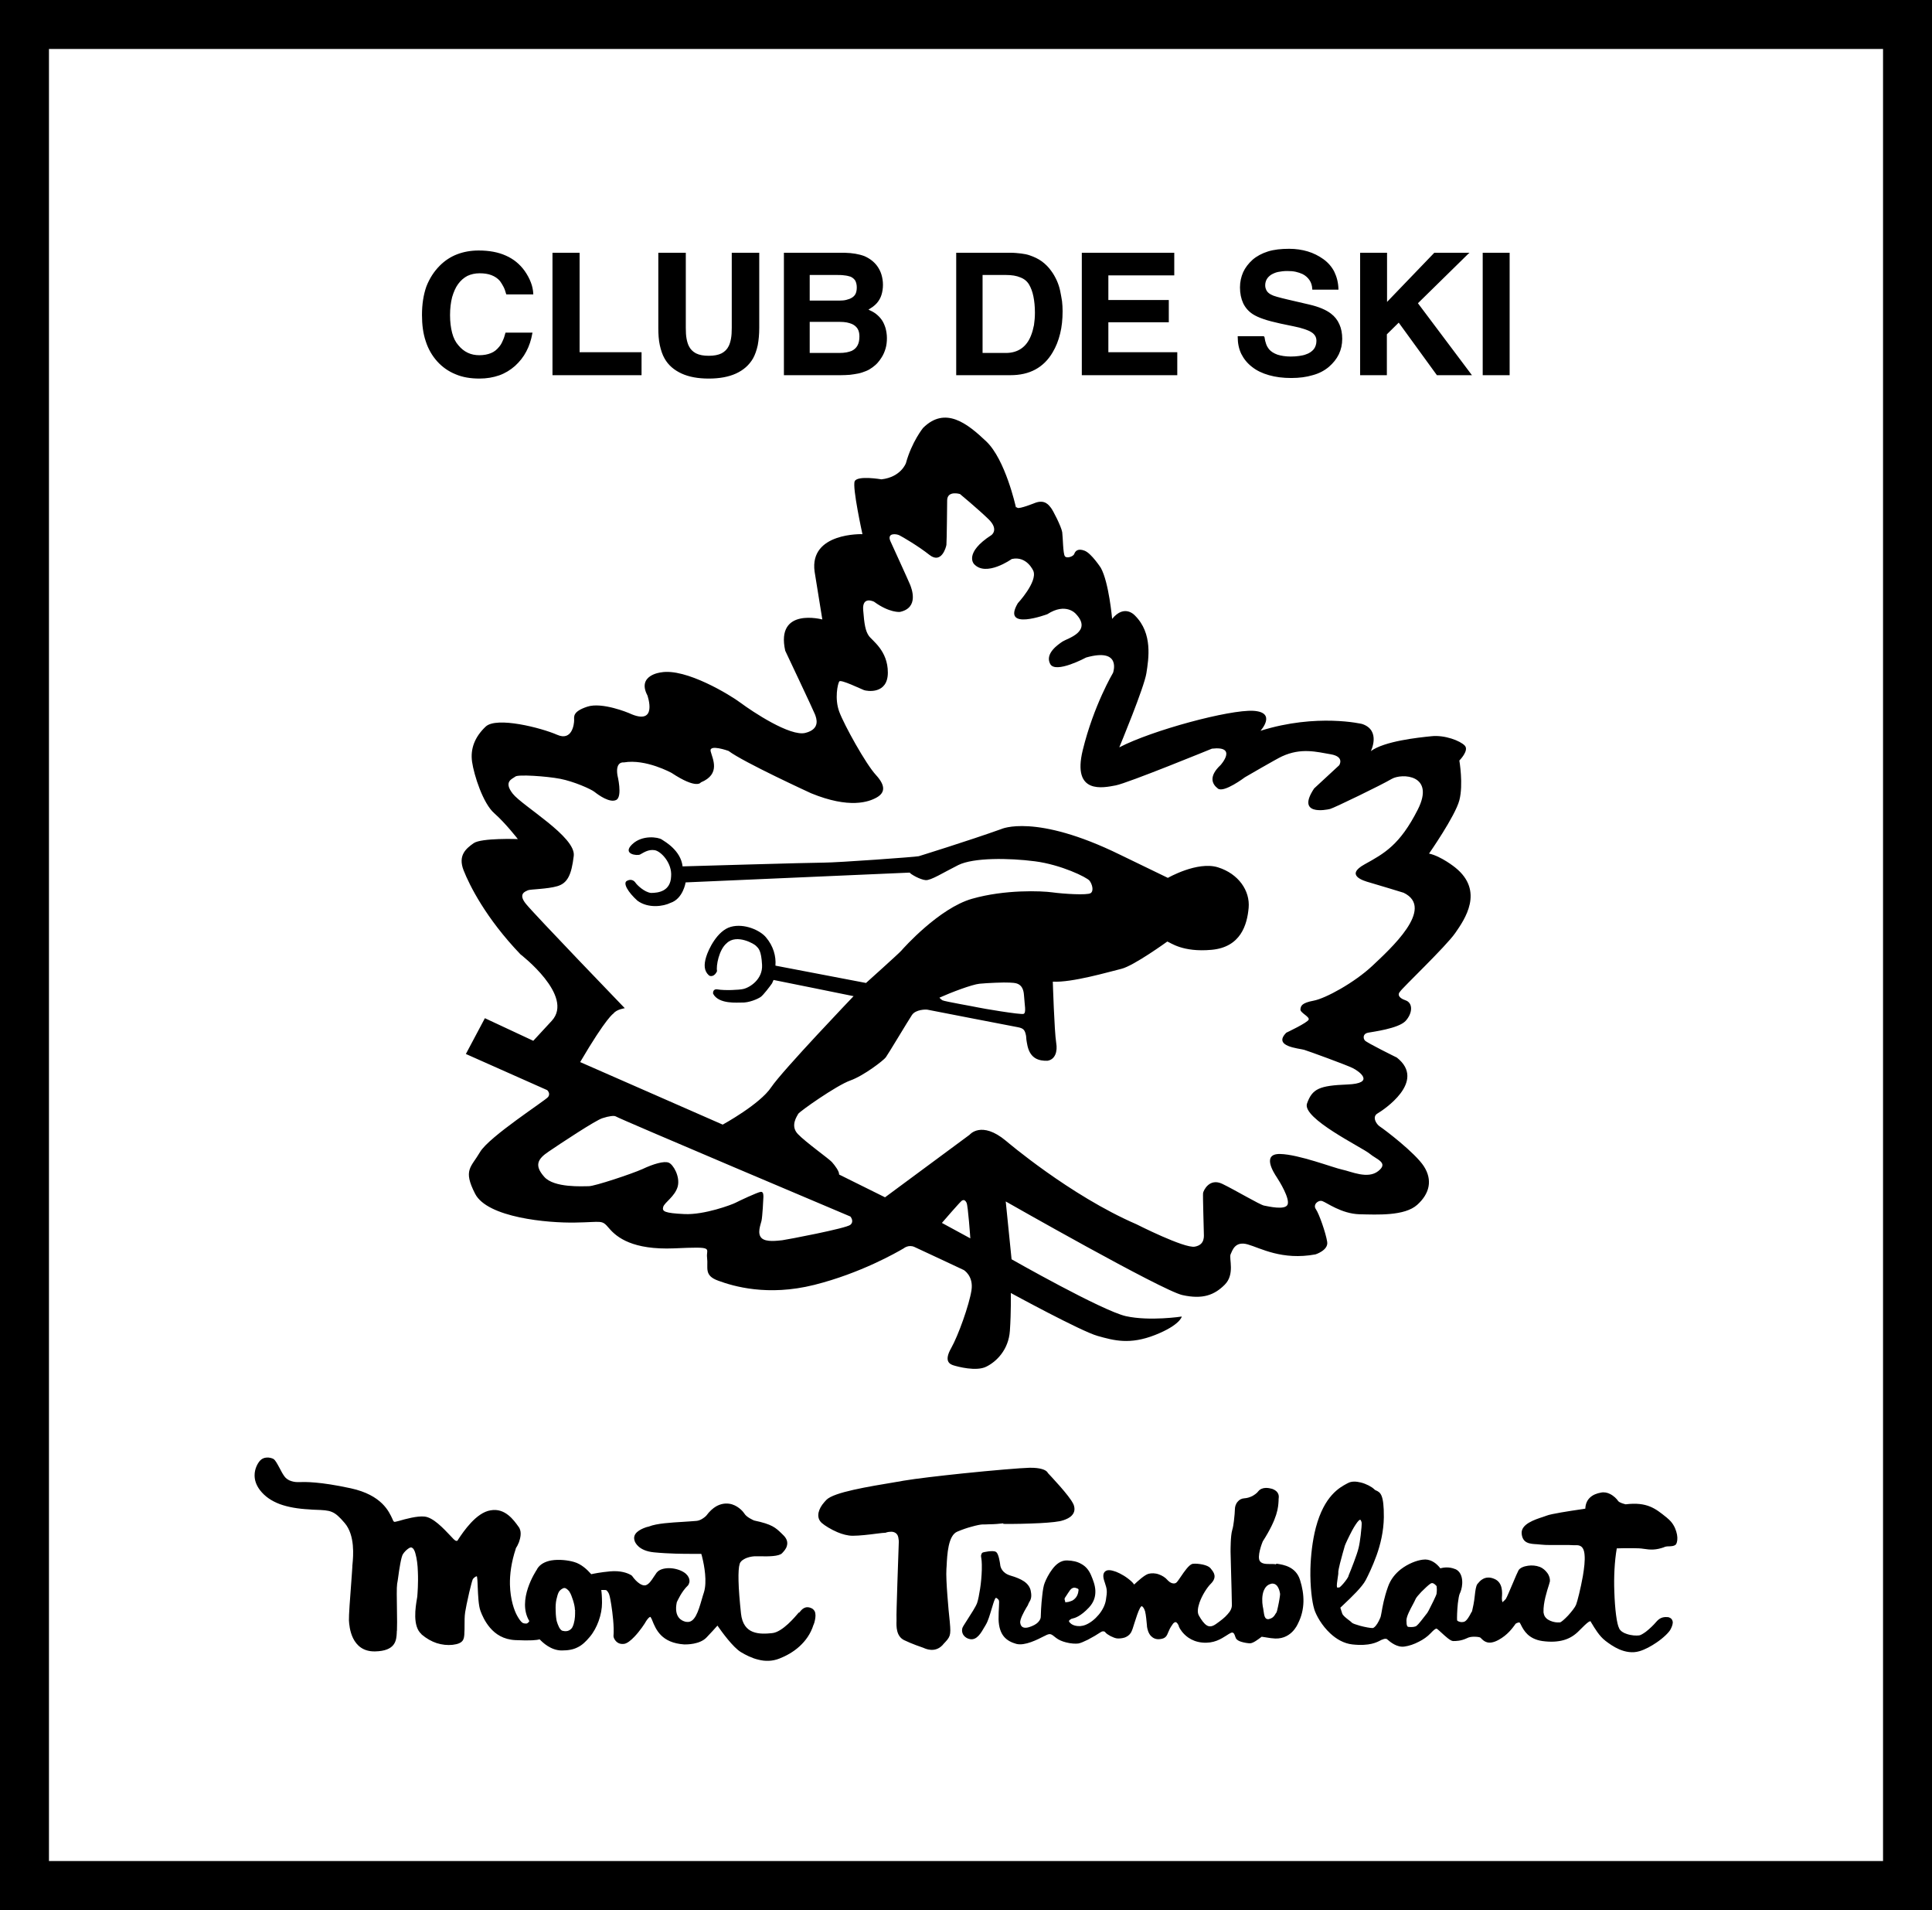 <?xml version="1.0" encoding="utf-8"?>
<!-- Generator: Adobe Illustrator 27.5.0, SVG Export Plug-In . SVG Version: 6.00 Build 0)  -->
<svg version="1.1" id="Layer_1" xmlns="http://www.w3.org/2000/svg" xmlns:xlink="http://www.w3.org/1999/xlink" x="0px" y="0px"
	 viewBox="0 0 1026 1014.1" style="enable-background:new 0 0 1026 1014.1;" xml:space="preserve">
<style type="text/css">
	.st0{fill-rule:evenodd;clip-rule:evenodd;fill:none;stroke:#000000;stroke-width:26;stroke-miterlimit:10;}
</style>
<g>
	<rect x="13" y="13" class="st0" width="1000" height="988.1"/>
	<path d="M498.9,529.7c6.2-2.8,17.3-7,21.3-7.4c4-0.4,13.3-0.8,15.9-0.6s7.3-0.3,7.7,6.8c0.3,5,1.3,9.2-0.2,9.8
		c-1.4,0.6-22.6-3-24.2-3.4s-17.9-3.2-18.9-3.8C499.5,530.5,498.9,529.7,498.9,529.7 M728.8,512.8c-9.5,8.9-24.8,17.3-31.2,18.5
		s-6.8,2.8-7,4.6s4.8,3.8,4.4,5.4c-0.4,1.6-11.9,7-11.9,7c-7.4,7.4,6.8,8.3,9.5,9.1c2.6,0.8,22.1,7.9,25.8,9.7
		c3.6,1.8,12.1,8.1-2.8,8.7c-14.9,0.6-18.7,2.2-21.5,10.1c-2.8,7.9,29.4,23.4,33.2,26.6c3.8,3.2,10.3,4.8,4.6,9.3
		c-5.6,4.4-14.3,0.2-19.1-0.8s-23.1-8.1-33-8.3s-3.4,9.9-1.8,12.3c1.6,2.4,7,11.3,5.8,14.5s-10.3,1-12.5,0.6s-15.1-8.1-22.1-11.5
		s-10.1,3.6-10.3,4.8s0.4,19.5,0.4,21.1s0.8,6.4-4.8,7.4s-31-11.9-31-11.9c-35.4-15.3-69.3-44.3-69.3-44.3
		c-13.1-10.9-19.3-3.2-19.3-3.2L470,635.7l-24.4-12.1c0.2-1.6-2.2-4.8-3.8-6.6c-1.6-1.8-13.9-10.5-18.1-14.9s-0.4-9.5,0.2-10.7
		s20.3-15.1,27.6-17.7c7.3-2.6,17.7-10.7,18.9-12.3c1.2-1.6,11.9-19.5,13.9-22.5s7.5-3,8.3-2.8s44.9,8.7,48,9.3s3.7,1.6,4.3,4.6
		c0.2,3.3,0.6,4.1,0.8,5.5c1.6,6.6,6,7.8,10.5,7.7c4.2-0.6,5.5-5,4.7-9.5c-1-6.2-1.8-32.5-1.8-32.5c10.1,0.6,29.8-5.2,36.4-6.8
		c6.6-1.6,24.4-14.5,24.4-14.5c1.8,0.6,8.1,5.8,23.5,4.4c15.5-1.4,18.9-13.3,19.7-22.3c0.8-9.1-5.4-18.1-16.3-21.5
		c-10.9-3.4-26.6,5.6-26.6,5.6l-25.4-12.3c-45.1-22.1-63.1-13.6-63.1-13.6c-17.3,6.2-43.8,14.4-43.8,14.4
		c-1.6,0.4-43.1,3.4-50.3,3.4c-7.2,0-75.1,2-75.1,2c-1-8.5-9.3-13.1-11.1-14.3c-1.8-1.2-10.3-2.6-15.7,2.6c-5.4,5.2,2.6,6.2,4.2,5.4
		c1.6-0.8,4.3-2.9,7.8-2.3c3.4,0.6,9.3,6.9,8.7,13.9c-0.3,7.9-6.7,8.8-10.7,8.8c-3.5-0.4-7.4-4.2-8.2-5.4c-0.8-1.2-2.4-2.2-4.6-1
		s0.6,6,5.6,10.5c5.8,4.3,13.9,3,17.5,1.2c6.8-2.2,8.1-10.9,8.1-10.9l119-5.2c0.4,0.8,5.6,3.8,8.5,4c2.8,0.2,9.3-4,17.3-8
		c8.1-4,26.8-3.8,40.7-2c13.9,1.8,27.6,8.5,29,10.3s2.4,5.4,0.6,6.6c-1.8,1.2-14.5,0.4-20.3-0.4s-25.2-1.6-42.7,3.4
		s-36.4,26.2-37.6,27.6s-18.7,17.1-18.7,17.1l-48.1-9.2c0.4-5-1.1-10.4-5-15c-3-3.7-11.5-7.6-18.7-5.6s-11.9,12-13.1,16
		s-1.2,7.3,1.4,9.7c1,0.9,3.2,0.6,4.4-2.2c-0.6-2.7,1-11.4,5.1-14.8c5.3-5.2,15,0.5,15.7,1.5c1.2,1.2,2.7,2.3,3.1,10
		c0.4,7.6-6.4,12-10,12.8c-2.1,0.5-9.8,0.9-13.7,0.2c-2.7-0.4-2.3,2.3-2.3,2.3c3,5.8,13.4,4.6,15,4.7c4.1,0.2,8.9-2,10.3-3
		s4.9-5.6,6-7.2l0.8-1.8c1.2,0.2,42.5,8.6,42.5,8.6s-37.6,39.3-43.7,48.3c-6,9.1-25.8,19.9-25.8,19.9l-75.7-33.2
		c14.1-24,17.7-25.8,17.7-25.8c1.6-2.2,6-2.8,6-2.8s-48.1-49.9-52.5-55.4c-4.4-5.4-0.2-6.6,1-7.2s10.3-0.6,15.7-2.2
		c5.4-1.6,7.5-6,8.7-16.1s-27.2-26.4-32.4-33s0-7.9,1.4-9.1s16.5-0.2,23.8,1.2c7.2,1.4,16.3,5.4,18.3,7s8.1,6,11.5,4.2
		s0.6-13.1,0.6-13.1c-1.2-7.6,3.4-6.8,3.4-6.8c11.7-2,25.4,5.6,25.4,5.6c13.5,8.9,15.5,5,15.5,5c10.7-4.4,6.2-12.5,5.2-16.5
		s9.5-0.2,9.5-0.2c7.9,6,43.9,22.5,43.9,22.5c20.3,8.3,30.6,4.6,34.8,2.2c4.2-2.4,5-6-0.4-11.9c-5.4-5.8-16.9-26.6-19.5-33.6
		s-0.8-14.9,0-16.1s11.5,4,13.1,4.6s12.7,2.4,12.7-9.3c0-11.7-8.3-16.9-10.1-19.5c-1.8-2.6-2.4-6-3-13.7s5.8-4.4,5.8-4.4
		c8.2,6,13.7,5.4,13.7,5.4c10.3-2.2,6.2-12.5,5.4-14.5c-0.8-2-10.5-23.2-10.5-23.2c-1.8-4.4,3.2-3.8,4.8-3
		c1.6,0.8,9.9,5.6,16.1,10.5c6.2,4.8,8.7-4,8.9-5.4c0.2-1.4,0.4-23.8,0.4-23.8c0.2-5.2,6.8-3.2,6.8-3.2s9.3,7.7,15.1,13.3
		c5.8,5.6,1.6,8.5,1.6,8.5c-14.7,9.5-9.3,15.3-9.3,15.3c6.4,7.2,20.1-2.6,20.1-2.6c8.1-1.8,11.5,6.4,11.5,6.4
		c2.2,5.8-8.3,17.1-8.3,17.1c-8.8,15,15.7,5.8,15.7,5.8c9.9-6.4,15.1-0.2,15.1-0.2c9.1,9.5-4.6,13.1-7,14.7s-9.5,6.4-6.6,11.9
		c2.8,5.4,19.1-3.4,19.1-3.4c19.1-5.4,14.3,8.1,14.3,8.1s-10.3,17.3-16.1,41.1c-5.8,23.8,11.1,19.9,17.5,18.7
		c6.4-1.2,51.1-19.5,51.1-19.5c13.9-1.6,4.6,8.7,4.6,8.7c-6.4,6-4.6,10.1-1.4,12.5c3.2,2.4,14.3-6,14.3-6s17-9.9,19.7-11.1
		c10.2-4.7,18.4-2.4,26-1.1c7.4,1.3,4.4,5.8,4.4,5.8l-13.3,12.3c-9.7,14.5,6.2,11.5,8.5,10.9c2.2-0.6,27.2-12.7,32.6-15.9
		c5.4-3.2,23.4-2.4,13.9,16.3c-9.5,18.7-17.7,23.2-28.2,29s-0.8,8.7,2.8,9.7s17.9,5.4,17.9,5.4C762.4,482.2,738.2,503.9,728.8,512.8
		 M500.2,649.3c0,0,9.9-11.5,10.7-11.9c0.8-0.4,1.6-0.4,2.4,1.2c0.8,1.6,2,18.9,2,18.9L500.2,649.3z M451.6,650.3
		c-2.2,1.9-33.8,7.9-36.2,8.2c-2.4,0.2-8.6,1.2-11-1.2s-0.5-7,0-9.1c0.5-2.2,1-11.8,1-12.5s0.2-3.1-1.4-2.9
		c-1.7,0.2-11.5,4.8-13.4,5.8s-16.6,6.5-27.1,6c-10.6-0.5-12-1.4-11.3-3.8c0.7-2.4,6.2-5.5,7.7-10.8c1.4-5.3-2.4-11.8-4.8-12.7
		c-2.4-1-8.2,0.7-13.9,3.4c-5.8,2.6-25.4,9.1-28.5,9.1s-18.5,1-23.7-5c-5.3-6-3.6-9.4,2.4-13.4c6-4.1,24.9-16.6,28.5-17.7
		c3.6-1.2,6.2-1.4,7-1c2.1,1.4,124.7,53.2,124.7,53.2S453.8,648.4,451.6,650.3 M772.8,495.4c5-7.2,15.6-22.3,0-34.8
		c0,0-7.4-6-13.9-7.4c0,0,13.9-19.9,16.1-28.3c2.2-8.4,0-21.1,0-21.1s5.3-5.3,2.9-7.9c-2.4-2.6-10.8-5.8-17.8-5
		c-7,0.7-24.9,2.6-32.1,7.9c0,0,5.5-11-4.6-14.4c0,0-24-5.8-54,3.6c0,0,8.9-9.8-3.8-10.6c-12.7-0.7-53.7,10.3-71.2,19.4l0.2-0.5
		c0,0,13-31.2,14.2-38.9c1.2-7.7,3.4-21.1-6-30.5c0,0-5.5-6.5-12.2,1.7c0,0-1.7-19.4-6-27.1c0,0-5-7.7-8.6-9.1s-5,0.2-5.5,1.7
		c-0.5,1.4-4.1,2.6-5,1.2c-1-1.4-1-9.6-1.4-12.7c-0.5-3.1-5-11.8-6-13s-3.1-4.6-8.4-2.6c0,0-8.4,3.4-9.4,2.6c-1-0.7-0.7,0-0.7,0
		l-0.2-0.7c0,0-5.5-24.9-15.6-34.5c-10.1-9.6-21.8-18.9-33.6-7.2c0,0-6,7.4-9.1,18.7c0,0-2.6,7.4-13,8.6c0,0-12.7-2.2-14.2,1
		c-1.4,3.1,4.1,28.1,4.1,28.1s-28.3-1-25.4,19.9l4.1,25.4c0,0-24.9-6.7-19.7,16.6c0,0,15.1,31.9,15.8,33.8c0.7,1.9,3.1,7.7-5,9.8
		c-8.1,2.2-28.5-11.5-34.3-15.8c-5.7-4.3-29.3-18.7-42.5-16.3c0,0-12.9,1.4-7.2,12.2c0,0,6,16.8-9.8,9.4c0,0-14.2-6-22.1-3.4
		s-7,5.3-7,7.2c0,1.9-1,11.3-9.1,7.7c-8.2-3.6-32.1-9.8-37.9-4.3c-5.8,5.5-8.2,11.8-7.2,18.7c1,7,5.8,22.1,11.8,27.3
		c6,5.3,12.5,13.7,12.5,13.7s-19.4-0.7-23.5,2.2c-4.1,2.9-8.4,6.5-5.3,14.4c3.1,7.9,11.8,25.4,30.2,44.6c0,0,28.8,22.1,16.6,35.3
		l-9.8,10.6l-25.7-12l-10.1,19l43.2,19.2c0,0,1.9,1.7,0.5,3.6c-1.4,1.9-31.4,21.1-36.2,29.3s-9.1,9.4-2.6,22.1
		c6.5,12.7,38.6,15.6,53.2,15.3c14.6-0.2,13.9-1.7,18,3.1s12.5,11.5,34.5,10.6c22.1-1,16.8-0.2,17.5,5c0.7,5.3-1.9,9.4,6,12.2
		c7.9,2.9,26.1,8.4,50.9,2.2c24.7-6.2,43.9-17.3,47.5-19.4c0,0,2.6-2.2,5.8-0.7c3.1,1.4,26.1,12.2,26.1,12.2s5.3,3.1,4.1,10.8
		c-1.2,7.7-7,24-10.8,30.7s-1,8.4,1.2,9.1c2.2,0.7,12.2,3.4,17.5,0.7c5.3-2.6,11.8-8.9,12.5-19c0.7-10.1,0.5-20.1,0.5-20.1
		s37.4,20.4,46.1,22.8c8.6,2.4,17,4.8,30.5-0.5c13.4-5.3,14.2-9.8,14.2-9.8s-17,2.6-29.7-0.2c-12.7-2.9-60.7-30.2-60.7-30.2
		l-3.1-30.7c0,0,83,47.3,93.8,49.7s17,0,22.5-5.5s2.2-13.9,3.1-16.1c1-2.2,2.4-7.2,9.1-5.3c6.7,1.9,18.2,8.6,36,5.3
		c0,0,7-2.2,6.2-6.7c-0.7-4.6-4.3-14.9-6-17.3c-1.7-2.4,1.2-5,3.4-4.3s10.1,6.7,19.7,7c9.6,0.2,24,1,30.7-5s8.2-13.2,3.6-20.4
		c-4.6-7.2-21.1-19.7-23.3-21.1c-2.2-1.4-4.3-5.3-1.4-7c2.9-1.7,26.4-17,10.3-29.7c0,0-16.1-7.9-17-9.1c-1-1.2-1-3.6,1.7-4.1
		c2.6-0.5,16.1-2.2,19.9-6.2c3.8-4.1,4.1-9.6,0-11s-4.1-3.4-2.9-4.6C744.3,524.9,767.8,502.6,772.8,495.4"/>
	<path d="M302.1,865.7c0.8-0.4,1.5-1,1.9-1.8c1.1-2.2,1.4-5.2,1.4-7.1c0-0.6,0-1.1,0-1.5v-0.1h0.1l0,0l0.9-0.1l-0.9,0.1
		c-0.1-0.2-0.2-0.4-0.2-0.7c0-1.1-0.4-3-1-4.9c-0.6-1.8-1.2-3.5-1.8-4.3c0,0,0,0,0-0.1l0,0c-0.5-0.7-1.2-1.4-1.9-1.8
		c-0.5-0.3-1.1-0.4-1.8,0c-0.9,0.5-1.5,1-2,1.8c-0.5,0.9-0.9,2.2-1.3,4s-0.5,3.9-0.4,5.8c0,2.8,0.4,5.2,0.6,5.9l0,0l0,0l0,0l0.1,0.3
		c0.4,1.2,1.4,4.4,3.1,4.7h0.1l0,0C300.2,866.2,301.2,866.1,302.1,865.7 M677.1,857.3c0.2-0.3,0.3-0.6,0.6-0.9
		c0.3-0.3,0.7-1.8,1-3.4c0.6-2.7,1.1-5.9,1.1-6.6l0,0c0-0.3-0.1-0.8-0.3-1.6c-0.2-0.9-0.7-2-1.3-2.8c-0.6-0.7-1.4-1.2-2.4-1.2
		c-0.3,0-0.7,0-1.1,0.2c-1.8,0.5-2.9,1.9-3.6,3.6c-1,2.6-0.9,5.9-0.5,8.3c0.2,0.8,0.3,1.6,0.4,2.3c0.4,2.6,0.6,4.6,2.6,4.5
		C675.9,859.2,676.6,858.1,677.1,857.3 M565.6,850.1c0.1,0.2,0.1,0.5,0.2,0.8c0,0,0-0.2,0.1-0.2c0.4,0,1-0.1,1.6-0.2
		c0.8-0.2,1.5-0.5,2-0.7c0.7-0.4,1.4-1,2-1.8c0.5-0.7,0.9-1.6,1.1-2.6v-0.1l0,0c0.3-1.6,0.3-1.6-0.9-2.1c0,0,0,0-0.1,0l0,0
		c-0.7-0.3-1.3-0.3-1.8-0.1c-0.6,0.2-1.1,0.6-1.4,1c0,0,0,0.1-0.1,0.1l0,0c0,0-2,2.9-2.8,4.2l0,0l0,0l0,0
		C565.2,848.9,565.4,849.4,565.6,850.1 M565.3,851.1L565.3,851.1l-0.8,0.2L565.3,851.1z M565.3,851.1l0.5-0.1l0,0L565.3,851.1
		L565.3,851.1z M678.4,830.3c3.2,0.5,9.8,1.5,12,8.6c1.2,3.8,1.9,7.7,1.8,11.6c-0.1,3.9-1,7.8-2.9,11.5c-0.2,0.4-3.8,9.3-13.9,7.8
		c0,0,0,0-0.1,0l-0.8-0.1c-2.2-0.3-3.6-0.6-4.5-0.7c-0.1,0.1-0.1,0.1-0.2,0.2c-0.1,0.1-0.1,0.1-0.3,0.2c-1.2,0.9-4,3.1-5.7,3.1
		c-0.9,0-3-0.3-4.6-0.8c-1.3-0.4-2.4-1-2.9-1.9v-0.1l1.2-0.5l-1.2,0.5c-0.1-0.2-0.2-0.5-0.3-0.7c-0.1-0.4-0.3-0.9-0.5-1.3
		c-0.3-0.7-0.9-1.2-1.9-0.7c-0.7,0.3-1.4,0.8-2.2,1.3c-3,1.9-6.8,4.4-13,3.8c-3-0.3-5.4-1.3-7.3-2.6c-2.9-2-4.6-4.7-5-5.8
		c-0.1-0.1-0.1-0.2-0.1-0.4l0,0l1.3-0.3l-1.3,0.3c0-0.2-0.3-0.7-0.7-1.3c-0.2-0.3-0.5-0.6-0.8-0.7c-0.2-0.1-0.4-0.1-0.7,0.1
		c-0.4,0.2-0.8,0.5-1.2,1.2c-1.1,1.5-1.7,2.8-2.1,3.8c-0.9,2.3-1.5,3.6-4.7,3.9c-2.1,0.2-3.5-0.6-4.6-1.7c-1.4-1.5-1.9-3.7-2.1-5.1
		v-0.4c-0.2-2-0.5-5.7-1-7.6l0,0l1.3-0.3l-1.3,0.3c-0.2-0.7-0.6-1.6-1.1-2.2c-0.2-0.2-0.4-0.4-0.6-0.5c-0.1,0-0.1,0-0.2,0
		c-0.2,0.1-0.5,0.5-0.8,1c-1.1,2-2,5.1-2.9,7.8c-0.7,2.3-1.3,4.3-2,5.4c0,0,0,0.1-0.1,0.1c-0.7,1.1-1.8,1.8-3,2.3
		c-1.5,0.5-3.1,0.6-4.2,0.5c-0.9-0.1-2.2-0.6-3.4-1.2c-1.1-0.6-2.2-1.3-2.7-1.9c-0.1-0.1-0.2-0.2-0.2-0.3c-0.1-0.1-0.3-0.2-0.6-0.3
		c-0.4-0.1-1-0.1-1.6,0.3c-0.2,0.1-0.3,0.2-0.5,0.3c-1.3,0.9-4,2.5-6.5,3.8c-2,1-3.9,1.8-5,2c-1.4,0.2-4,0.1-6.6-0.6
		c-2-0.5-3.9-1.3-5.3-2.4c-1.2-1-2.1-1.7-2.8-1.9s-1.4,0-2.5,0.5c-0.1,0.1-0.5,0.3-1,0.5c-3.5,1.8-10.3,5.3-14.8,4.1
		c-2.5-0.7-4.8-1.8-6.5-3.8s-2.8-5-2.9-9.3c0-2.8,0.1-4.9,0.2-6.5c0.1-2.4,0.2-3.3-0.2-3.8c-0.3-0.4-0.7-0.7-1-0.9
		c-0.1-0.1-0.3-0.1-0.4-0.1c0,0-0.1,0-0.2,0.1c-0.1,0.1-0.2,0.2-0.3,0.4v0.1l0,0c-0.5,0.9-1.1,3-1.8,5.3c-0.9,3-1.9,6.4-3,8.2
		c-0.2,0.3-0.4,0.8-0.7,1.2c-1.9,3.3-4.1,7.2-7.7,6.6c-0.4-0.1-0.8-0.2-1.1-0.3c-1.3-0.5-2.2-1.4-2.7-2.3c-0.5-1-0.6-2-0.4-2.9
		c0-0.2,0.1-0.5,0.2-0.7c0.3-0.7,1.3-2.2,2.5-4.1c1.9-3,4.5-6.9,5.2-8.9c0.6-1.7,1.1-4.5,1.6-7.6c0.5-3.2,0.8-6.8,0.9-10v-0.1l0,0
		c0.1-4.2-0.2-5.6-0.3-6.3c-0.1-0.5-0.1-0.7-0.1-1.2v-0.1l0.2-0.6c0.1-0.5,0.5-0.9,1-1l0.3,1.3l-0.3-1.3c0,0,4.8-1.2,6.6-0.3
		c0.1,0.1,0.3,0.2,0.4,0.3c1.2,1.2,1.8,5.3,2,6.8v0.1l0,0c0.1,0.5,0.3,1.5,1.1,2.6s2.1,2.2,4.5,2.9c2.8,0.8,5.2,1.8,7,3
		c1.9,1.3,3.2,3,3.6,5.1c0,0,0,0,0,0.1c0.7,3.3-0.1,4.7-0.9,6c-0.1,0.3-0.3,0.5-0.4,0.8v0.1l0,0l0,0c-0.2,0.5-0.5,1.1-1,1.8
		c-1.4,2.4-3.6,6.4-3.3,8.2c0,0.1,0,0.2,0.1,0.3l-1.3,0.1l1.3-0.1c0,0,0.2,3.3,4.7,1.9c2.2-0.7,3.7-1.6,4.6-2.5
		c1.2-1.2,1.5-2.3,1.5-2.9l0,0c0-0.9,0.2-6.5,0.8-11.4c0.3-2.8,0.7-5.3,1.3-6.7c0.7-1.8,2.1-4.7,4-7.2c2-2.7,4.6-4.8,7.9-4.7
		c2.9,0.1,5.4,0.6,7.6,1.9c2.2,1.2,3.9,3.1,5.1,5.9c1.1,2.6,2.2,5.4,2.3,8.3c0.1,3-0.7,6-3.4,8.9c-4.4,4.7-7.5,5.6-8.9,5.9
		c-0.2,0.1-0.3,0.1-0.4,0.1c-0.1,0-0.2,0.1-0.3,0.2c-0.3,0.2-0.7,0.4-0.9,0.7c-0.1,0.1-0.1,0.3-0.1,0.4l0,0l0,0l0,0l0,0v0.1
		l-1.2,0.6l1.2-0.6c0.4,0.8,1.6,1.9,3.6,2.3c1.4,0.3,3.2,0.3,5.2-0.5c2.5-1,5-3,7-5.4s3.4-5.2,3.8-7.8c0.8-4.9,0.6-5.6-0.6-9.3
		l-0.3-0.9c-1-3.1-0.3-4.6,1-5.3c1.2-0.6,2.7-0.3,4,0.1c1.4,0.3,4.9,1.9,7.6,4c1.3,1,2.5,2,3.3,3.2c1.9-1.8,5.5-5.1,7.6-5.7
		c1.6-0.4,3.6-0.4,5.5,0.3c1.7,0.6,3.4,1.6,4.6,3c0.1,0.1,0.2,0.3,0.4,0.4c0.9,0.9,1.8,1.3,2.6,1.4c0.7,0.1,1.4-0.1,1.8-0.5
		c0,0,0,0,0.1-0.1l0,0l0,0c0.5-0.5,1.3-1.7,2.2-3c1.9-2.8,4.3-6.3,6.2-6.8c0.1,0,0.1,0,0.2,0c1.3-0.2,3.4,0,5.3,0.4
		c1.7,0.4,3.2,1,3.9,1.8c0.1,0.1,0.1,0.1,0.2,0.2c0.1,0.2,0.2,0.3,0.3,0.4c1.3,1.6,3.4,4.2-0.2,7.8l-0.1,0.1l0,0
		c-1.8,1.8-4.5,5.9-5.9,9.9c-0.9,2.7-1.3,5.2-0.3,6.9l0,0l-1.1,0.7l1.1-0.7c1.3,2.3,2.7,4.3,4.2,5.2c1.3,0.8,2.8,0.7,4.8-0.7
		c2.4-1.7,4.7-3.4,6.2-5.2c1.5-1.6,2.3-3.2,2.3-4.9l0,0c0-2.8-0.3-13-0.5-20.4c-0.1-4.1-0.2-7.4-0.2-7.9l0,0c0-0.7,0-2.7,0.1-5
		s0.3-4.9,0.8-6.6c0.4-1.3,0.7-3.1,0.9-4.9c0.3-2.5,0.5-5,0.5-6l0,0c0-1.3,0.4-2.9,1.5-4.1c0.8-1,2-1.7,3.6-1.8h0.1l0,0l0,0
		c1.3-0.1,2.7-0.5,4.1-1.2c1.2-0.7,2.4-1.5,3.2-2.6c0.9-1.1,2.4-1.7,4-1.7c1.1,0,2.3,0.2,3.3,0.5c1.1,0.4,2.1,1,2.7,1.8
		c0.6,0.8,0.9,1.7,0.8,2.8c-0.1,0.5-0.1,1.1-0.1,1.7c-0.2,3.5-0.4,9.1-8.4,21.6c-0.4,0.9-3.2,8.2-1.5,10.5c1.1,1.6,3.7,1.5,5.7,1.5
		c1.1,0,2.1,0,2.9,0.2C677.5,830.2,677.9,830.2,678.4,830.3 M758.7,855.1c1.3-2.5,4-7.9,4.2-8.9v-0.1l0,0c0.1-0.7,0.2-2,0.1-3
		c0-0.5-0.1-0.9-0.1-1l0,0l1-0.8l-1,0.8c-0.3-0.3-0.8-0.9-1.5-1.3c-0.5-0.3-1.1-0.4-1.7,0c-1.1,0.7-3.1,2.6-4.9,4.4
		c-1.5,1.6-2.8,3.1-3.1,3.9c-0.3,0.7-0.8,1.7-1.4,2.8c-1.4,2.6-3.4,6.3-3.4,8.4l0,0c0,1.5,0.1,2.5,0.4,3c0.1,0.3,0.3,0.4,0.7,0.5
		h0.1c0.7,0.1,1.6,0.1,2.5,0c0.7-0.1,1.4-0.3,1.8-0.7l0,0l0,0c0.8-0.6,3.5-4,4.9-5.9c0.2-0.3,0.5-0.6,0.7-0.9l0.1-0.1c0,0,0,0,0-0.1
		l0,0C758.6,855.3,758.6,855.2,758.7,855.1 M710.4,837.7c-0.3,1.9-0.6,4.2-0.4,4.9c0,0,0,0,0,0.1l0,0l-1.2,0.5l1.2-0.5
		c0.1,0.3,0.6,0.2,0.8,0.2c0.1,0,0.3-0.1,0.4-0.1c0.1,0,0.1,0,0.2,0c0.5-0.4,1.2-1.1,1.9-1.9c1.3-1.5,2.5-3.2,2.8-4c0,0,0,0,0-0.1
		l0,0l0,0l0.2-0.6c1.1-2.6,4.4-10.9,5.2-14.4c0.4-1.6,0.8-4.2,1.1-6.7c0.4-3.2,0.6-6.1,0.5-6.7c0-0.3-0.2-0.7-0.4-1.1
		c-0.1-0.2-0.2-0.4-0.3-0.4c0,0-0.1,0-0.2,0c-0.2,0.1-0.4,0.2-0.7,0.5c-0.9,0.9-2.2,2.9-3.4,5.1c-1.8,3.4-3.6,7.2-4,8.4
		c0,0,0,0,0,0.1l0,0c-0.4,1.3-1.6,5.6-2.5,9.1c-0.5,2.1-0.9,3.9-0.9,4.4l0,0C710.8,835.3,710.6,836.4,710.4,837.7 M878.1,822.7
		c-1.8,0.1-3.6-0.1-5.5-0.4c-1.1-0.2-3.2-0.3-5.4-0.3c-3.6,0-7.3,0-8.6,0.1c-1.2,6.8-1.6,15.4-1.3,23c0.3,9.3,1.3,17.3,2.6,19.5
		c0,0,0,0,0,0.1l0,0l0,0c0.8,1.4,2.3,2.3,3.9,2.8c2.5,0.9,5.2,1,6.7,0.8c0.8-0.1,2.1-0.9,3.5-1.9c2.1-1.6,4.3-3.8,5.3-5
		c1.1-1.3,2-2,3-2.4s2-0.5,3.2-0.4h0.1l0,0c0.5,0,0.9,0.2,1.3,0.4c0.6,0.3,0.9,0.7,1.2,1.3c0.2,0.5,0.3,1,0.2,1.5
		c-0.1,1-0.5,2.1-1.2,3.4c-0.8,1.5-3.7,4.4-7.4,6.9c-2.8,1.9-6,3.7-9.1,4.6c-3.7,1.1-7.4,0.4-10.7-1c-3-1.3-5.6-3.2-7.3-4.5
		c0,0-0.1,0-0.1-0.1l0.8-1.1l-0.8,1.1c-3.1-2.3-5.7-6.7-7.2-9.2c-0.2-0.3-0.4-0.6-0.5-0.9c0,0,0-0.1-0.1-0.1l1.1-0.7l-1.1,0.7
		c-0.1-0.2-0.5-0.1-1,0.2c-1.2,0.8-2.8,2.4-5,4.6c-2.4,2.5-5.1,4.2-8.3,5.1c-3.2,0.9-6.9,1.1-11.3,0.5c-7.5-1.1-9.9-5.7-11.3-8.4
		c-0.2-0.5-0.4-0.8-0.6-1.1c0,0,0,0,0-0.1l1.1-0.8l-1.1,0.8l-0.1-0.1c-0.2-0.2-0.5-0.2-0.9-0.1c-0.5,0.1-1,0.4-1.3,0.6
		c-0.1,0-0.1,0.1-0.1,0.1l0,0l0,0c-0.1,0.1-0.2,0.3-0.4,0.6c-1.2,1.6-3.8,5.3-8.6,7.9c-5.5,3-7.8,0.6-9.2-0.8
		c-0.2-0.2-0.3-0.3-0.4-0.4c-0.4-0.3-1.8-0.5-3.4-0.5c-1.3,0-2.7,0.2-3.8,0.8c-3.2,1.5-5.8,1.5-7.3,1.5l0,0l0,0
		c-1.5,0-4.3-2.7-6.4-4.6c-0.8-0.7-1.4-1.3-1.8-1.6l0,0l0.8-1.1l-0.8,1.1c-0.3-0.3-0.6-0.4-0.8-0.4c-0.6,0.2-1.4,0.8-2.9,2.4
		c0,0,0,0-0.1,0.1l-1-0.9l1,0.9c-1.7,1.8-3.9,3.3-6.1,4.4c-2.6,1.4-5.4,2.3-7.6,2.6c-4.1,0.7-7.8-2.5-9.2-3.7l-0.2-0.2l0,0l0,0
		c-0.2-0.1-0.4-0.2-0.8-0.2c-0.6,0-1.3,0.2-1.9,0.5c0,0,0,0-0.1,0l0,0l0,0l0,0c-0.1,0-0.3,0.2-0.6,0.3c-1.9,1-5.8,3.2-15,2.2
		c-4.6-0.5-8.6-2.9-11.8-5.9c-4.4-4.1-7.4-9.4-8.5-12.9v-0.1l1.3-0.4l-1.3,0.4c-1.1-3.5-2.2-11.6-2-21.2c0.2-6.9,1-14.7,2.9-22
		c4.5-16.9,12.6-21.2,16.5-23.3c0.2-0.1,0.4-0.2,0.6-0.3c1.8-1,4.3-0.9,6.7-0.3c2.9,0.7,5.9,2.3,7.2,3.6c0,0,0.1,0,0.1,0.1l0,0
		c0.3,0.3,0.6,0.5,1,0.6c2.1,1,4.1,2,4,14.2c-0.1,7.4-1.8,14.5-3.9,20.3c-2.1,5.8-4.4,10.5-5.7,13c-1.9,3.7-7.7,9.2-11.3,12.6
		c-0.9,0.9-1.7,1.6-2.2,2.1c0.2,0.7,0.6,1.9,1,3.1l0,0l0,0l0,0l0,0c0.4,1.1,2.1,2.4,3.4,3.4c0.7,0.5,1.3,1,1.8,1.5
		c0.4,0.4,2.2,1,4.3,1.6c2.6,0.7,5.4,1.2,6.6,1.2l0,0c0.5,0,1.1-0.5,1.7-1.2c1.2-1.4,2.1-3.5,2.5-4.5c0.2-0.4,0.3-1.3,0.6-2.7
		c0.5-2.9,1.3-7.6,3.4-13.5c1.4-4,3.9-7,6.8-9.3c3.9-3,8.4-4.7,11.6-5.1c3.8-0.6,6.7,1.6,8.3,3.3c0.5,0.5,0.8,0.9,1.1,1.3
		c0.1,0,0.2,0,0.3-0.1c1.3-0.3,4.2-0.9,7.6,0.5c0.1,0,0.1,0,0.2,0.1h0.1l-0.6,1.2l0.6-1.2c2.2,1.1,3.2,3.4,3.4,5.9
		c0.2,2.3-0.3,4.7-1,6.4c-0.1,0.1-0.1,0.3-0.2,0.4l0,0l0,0l0,0c-0.5,1-0.8,3.1-1.1,5.4c-0.4,3.8-0.5,8-0.4,9l0,0
		c0.1,0.2,0.4,0.4,0.8,0.6c0,0,0,0,0.1,0l0,0c0.6,0.3,1.4,0.4,2.1,0.3c0.3,0,0.6-0.1,0.9-0.2c1.3-0.5,2.8-3.2,3.5-4.6
		c0.2-0.4,0.3-0.6,0.4-0.7c0,0,0-0.1,0.1,0c0.1-0.4,0.3-1.4,0.8-3.7c0.3-1.4,0.5-3.1,0.7-4.8c0.3-2.7,0.6-5.1,1.4-6.2
		c0,0,0-0.1,0.1-0.1l0,0c0.6-0.7,1.5-1.9,2.9-2.6c1.5-0.8,3.5-1.1,6,0c4.6,1.9,4.2,7.4,4,9.9c0,0.3,0,0.6,0,0.7l0,0
		c0,0.5,0.1,1.2,0.3,1.8c0.1-0.1,0.2-0.2,0.3-0.3c0.6-0.5,1.2-1.1,1.6-1.6v-0.1l1.1,0.8l-1.1-0.8c0.4-0.5,2-4.4,3.6-8.1
		c1.3-3.1,2.5-5.9,3-6.8c0.7-1.3,2.8-2.2,5.1-2.5c2-0.3,4.3-0.1,6.1,0.6c0,0,0,0,0.1,0l0,0l0,0c1.7,0.7,3,1.9,3.9,3.1
		c1.2,1.5,1.6,3.3,1.5,4.4c0,0.1,0,0.1,0,0.2l0,0l0,0l0,0c-0.1,0.4-0.3,1-0.5,1.8c-1,3.1-3.1,9.6-2.9,14.5c0,0.2,0,0.4,0.1,0.6
		c0.3,2.1,1.8,3.3,3.4,4c1.8,0.8,3.7,1,4.8,0.9c0.1,0,0.3,0,0.4,0c0.7-0.1,2.5-1.7,4.4-3.7c1.9-2.1,3.7-4.4,4.2-5.7
		c0.7-1.8,2.4-8.5,3.6-15.2c0.7-4.2,1.2-8.3,0.9-11.3c-0.4-5.2-3.2-5.1-4.7-5.1c-0.5,0-0.9,0-1.3,0h-0.1l0,0l0,0
		c-0.4-0.1-3-0.1-6-0.1c-3.9,0-8.6,0.1-10.9-0.2c-0.7-0.1-1.4-0.1-2.2-0.2c-4-0.2-7.7-0.5-8.2-5.6s7-7.5,11.3-8.9
		c0.8-0.3,1.5-0.5,2-0.7c2.1-0.9,12.4-2.5,18-3.3c0.9-0.1,1.8-0.3,2.5-0.4c0.1-2.7,1.1-4.6,2.5-5.9c1.6-1.5,3.6-2.2,5.7-2.6
		c1.8-0.4,3.5,0,4.9,0.7c2,1,3.6,2.6,4.3,3.7c0.7,1,3.3,1.6,4,1.8c11.4-1.4,15.9,2.3,21.4,6.7l0.5,0.4c0,0,0.1,0,0.1,0.1l0,0l0,0
		l0,0c0.8,0.6,1.4,1.3,2,1.9c2,2.3,2.9,4.9,3.3,7c0.4,2.1,0.1,4-0.4,4.9c0,0.1-0.1,0.1-0.1,0.2l-1-0.8l1,0.8
		c-0.1,0.1-0.2,0.2-0.3,0.3c-0.9,0.7-1.9,0.7-3.1,0.8c-1,0-2.2,0-3.3,0.6C881.6,822.2,879.9,822.6,878.1,822.7 M842.9,802.1l-1,0.1
		l0,0L842.9,802.1z M841.9,802.1h-0.2l0,0H841.9L841.9,802.1z M797.3,851C797.3,851,797.3,850.9,797.3,851
		C797.2,850.9,797.1,851,797.3,851C797.2,851,797.2,851,797.3,851 M552.2,808.7c-6.3,0.3-13.9,0.5-19.4,0.4v-0.3
		c-1.6,0.2-4.8,0.5-7.4,0.5c-1.7,0.1-3.1,0.1-3.7,0.1l0,0c-0.8,0-3,0.4-5.8,1.2c-2.3,0.6-4.9,1.5-7.5,2.6c-4.9,2-5.4,12.1-5.7,18.4
		c0,0.5-0.1,1-0.1,1.4c-0.2,3.2,0.1,8.5,0.5,13.9s0.9,10.8,1.3,14.3v0.1l0,0c0.7,7.3,0.2,7.8-3.4,11.6l-0.4,0.5c0,0,0,0-0.1,0.1l0,0
		c-4.1,4.3-9.2,1.8-10.1,1.4l0,0c-0.9-0.3-6.2-2.1-10.3-4.1c-4.2-2.1-4.1-7.3-4-10.2c0-0.5,0-0.9,0-1.2v-0.1l1.3-0.1l-1.3,0.1
		c-0.2-1.5,1-34.3,1.2-40.4V818l0,0l0,0c-0.1-1.2-0.3-2.1-0.6-2.8c-0.4-0.8-1-1.3-1.7-1.6s-1.5-0.4-2.2-0.3c-1.1,0-1.8,0.3-2,0.3
		c-0.2,0.1-0.4,0.2-0.6,0.2c-0.7,0-2.6,0.2-4.9,0.5c-3.8,0.5-8.9,1.1-12.5,1.1c-2.6,0-5.5-0.8-8.1-1.9c-3.5-1.5-6.7-3.5-8.3-4.9
		c-0.1-0.1-0.2-0.1-0.2-0.2l-0.1-0.1l0.9-0.9l-0.9,0.9c-1.4-1.4-1.8-3.2-1.4-5.2c0.4-1.8,1.4-3.7,3.1-5.6c0.4-0.4,0.7-0.8,1.1-1.2
		c4-4,21.7-6.9,37.3-9.5c0.8-0.1,1.5-0.2,3.4-0.6c7.1-1.2,19.4-2.6,31.7-3.9c15.5-1.6,30.9-2.9,35.4-3c6-0.1,8.4,1.2,9.2,2l0,0
		l-0.2,0.2l0,0l0.2-0.2c0.2,0.2,0.4,0.4,0.5,0.6c0,0,0,0,0,0.1c1.3,1.4,11.6,12.2,13.5,16.4l0.1,0.1l0,0c1.1,2.6,0.6,4.6-0.7,6
		c-1.1,1.3-2.9,2.1-4.7,2.7h-0.1l0,0C562.8,807.9,557.9,808.4,552.2,808.7 M305.5,855.2L305.5,855.2L305.5,855.2L305.5,855.2
		L305.5,855.2z M305.5,855.2L305.5,855.2C305.4,855.2,305.4,855.2,305.5,855.2 M424.5,856.1c1.3-1.6,3.1-3.8,6.5-2.2
		c0.7,0.3,1.2,0.9,1.6,1.5c0.7,1.4,0.5,3.2,0.2,4.7c-0.2,1.1-0.5,2-0.7,2.4c0,0.1,0,0.1-0.1,0.2c-1.5,4.8-4.2,8.5-7.5,11.5
		c-3.2,2.9-7,5-10.6,6.4c-3.8,1.5-7.6,1.5-11.1,0.6c-3.5-0.8-6.6-2.4-9.3-4c-4.3-2.6-10.2-10.8-12.5-14.1c-1.3,1.5-3.6,4-5.8,6.3
		c-3.6,3.8-10.7,3.7-11.7,3.7h-0.1l0,0l0,0l0,0c-12.2-0.8-15.1-8-17-12.7c-0.1-0.4-0.3-0.7-0.5-1.1l0,0l1.2-0.5l-1.2,0.5
		c-0.3-0.7-0.5-0.9-0.7-0.8c-0.9,0.4-1.8,1.8-2,2.1l0,0l0,0l0,0l0,0c-0.8,1.5-3.5,5.5-6.3,8.4c-1.9,2-3.9,3.6-5.5,3.8
		c-4,0.5-5.3-2.8-5.5-3.5c0,0,0,0,0-0.1c-0.1-0.2-0.1-0.4-0.1-0.6l0,0c0.2-2.3,0.1-5.5-0.2-8.7c-0.5-5.6-1.5-11.2-1.8-12.3
		c-0.2-0.8-0.4-1.5-0.8-2.1c-0.3-0.5-0.6-0.9-1-1.2c0,0,0,0-0.1,0l0,0c-0.1-0.1-0.5-0.1-1-0.1c-0.6,0-1.1,0-1.6,0
		c0.2,1.3,0.4,3.6,0.4,6.9l0,0c0,2.9-0.6,6.3-1.8,9.6c-1.1,3-2.6,5.9-4.7,8.4c-2.2,2.6-4.1,4.4-6.4,5.5c-2.3,1.2-5,1.7-8.5,1.7l0,0
		c-5.7,0-10.1-4.2-11.7-5.9c-1.4,0.4-4.7,0.8-12.9,0.4c-6.4-0.3-10.6-3.2-13.5-6.6c-2.8-3.3-4.3-6.9-5-8.8
		c-1.1-2.8-1.3-8.2-1.5-12.7c-0.1-1.9-0.1-3.6-0.3-4.9c0-0.5-0.1-0.8-0.2-0.9c-0.1,0-0.3,0.1-0.6,0.2c-0.7,0.4-1.3,1-1.6,1.5
		c0,0,0,0,0,0.1l0,0c-0.3,0.6-1,3.5-1.8,6.7c-1,4.3-2,9.2-2.2,10.7v0.1l0,0l0,0c-0.3,1.9-0.3,4.5-0.3,6.7c0,1.6,0,3.1-0.1,4.1
		c0,0.3,0,0.4,0,0.5c-0.2,2.8-0.4,5.1-6.2,5.8c-2.8,0.3-5.6,0-8.5-0.9c-2.7-0.9-5.4-2.4-8-4.6c0,0,0,0-0.1-0.1l0.9-1l-0.8,1
		c-5-4.2-3.2-14.6-2.5-18.8c0.1-0.5,0.2-1,0.2-1.2v-0.1l0,0c0.1-1.3,0.6-7.1,0.3-13.2c-0.1-3.4-0.5-6.8-1.3-9.6
		c-0.3-1.2-0.8-2.1-1.2-2.6c-0.4-0.4-0.8-0.6-1.1-0.6c-0.5,0-1.1,0.3-1.6,0.7c-1.1,0.8-2.1,1.9-2.6,2.7c0,0,0,0.1-0.1,0.1l0,0
		c-1,1.5-2,8.2-2.6,12.7c-0.2,1.2-0.3,2.3-0.5,3.1c-0.3,1.9-0.2,8.1-0.1,13.8c0.1,4.7,0.1,9.1,0,10.8v0.1c-0.1,0.4-0.1,0.8-0.1,1.3
		c-0.2,3.9-0.5,9.7-11.6,9.9c-6.3,0.1-9.7-3.2-11.6-7c-1.8-3.7-2.1-7.7-2.2-9.5c-0.1-2.3,0.6-12.1,1.2-19.7c0.3-4.4,0.6-8,0.6-8.6
		l0,0c0-0.3,0-0.8,0.1-1.6c0.4-4.2,1.4-15.2-4.1-21.7c-5.7-6.7-7.4-6.8-15.6-7.1c-1,0-2.1-0.1-3.3-0.2c-5.9-0.3-11.2-1.2-15.6-2.8
		c-4.5-1.7-8-4.1-10.6-7.5c-2.1-2.8-2.8-5.4-2.8-7.8c0-3.5,1.6-6.3,2.8-7.7l0.1-0.1l1,0.9l-1-0.9c0.9-1,2.1-1.5,3.3-1.6
		c1.5-0.2,3,0.3,3.8,0.7c0,0,0.1,0,0.1,0.1l0,0c0.9,0.5,2,2.6,3.2,4.8c0.8,1.6,1.7,3.2,2.5,4.3c0.7,1,1.7,1.7,2.7,2.2
		c1.4,0.6,2.9,0.9,4.1,0.9l0,0c0.4,0,0.7,0,1,0c3.2-0.1,10.9-0.3,27.5,3.3c16.5,3.6,20.3,12.4,22.1,16.3c0.2,0.5,0.4,1,0.6,1.2
		l0.1,0.1l0,0c0,0,0.2,0.3,0.7,0.2c0.3,0,1.1-0.3,2.1-0.5c3.4-1,9.6-2.7,13.5-2.3c4.6,0.4,10.1,6.3,13.7,10.1
		c0.7,0.7,1.3,1.4,1.8,1.9c1.2,1.2,1.8,1,2.1,0.7l0,0l0.1,0.1l0,0l-0.1-0.1c0.1-0.1,0.2-0.2,0.2-0.3l0,0c0-0.1,0.1-0.2,0.1-0.2
		l1.1,0.7l-1.1-0.7c1.5-2.3,3.9-5.8,6.8-8.9c3-3.2,6.6-6,10.4-6.6c7.7-1.4,12.3,5.1,15,8.9l0,0c0.1,0.2,0.3,0.4,0.4,0.6
		c0,0,0,0,0,0.1l0,0l0,0l0,0c1.1,2.2,0.5,5-0.3,7.3c-0.5,1.3-1.2,2.6-1.7,3.3c0,0.1,0,0.1,0,0.2l0,0c-2.4,7.2-3.2,13.6-3.1,19
		c0.2,8.2,2.4,14,3.8,16.5c1.1,2,1.9,3,2.6,3.6c0.6,0.5,1.2,0.6,2.1,0.6c0.8,0.1,1.5-0.7,1.8-1.3c-6.7-11.1,3.3-26.3,4.1-27.5v-0.1
		c1.5-2.6,4.3-4,7.5-4.6c4.2-0.7,9-0.1,12.1,0.8c4,1.1,7.2,4.3,8.8,6.1c0.1,0.2,0.3,0.3,0.4,0.4c1.4-0.3,4.7-1,10-1.5
		c5.6-0.5,9.1,0.9,10.6,1.7c0.3,0.2,0.6,0.3,0.7,0.4l0.1,0.1c0.2,0.1,0.3,0.2,0.4,0.4l-0.1,0.1l0,0l0.1-0.1c1,1.4,2.4,3,4,4
		c1,0.6,2,1,2.9,0.8c0,0,0,0,0.1,0l0,0l0,0c1.8-0.5,3.1-2.5,4.4-4.5c0.5-0.8,1-1.5,1.5-2.2c0,0,0-0.1,0.1-0.1l0,0l0,0l0,0
		c1.3-1.6,3.8-2.3,6.5-2.3c2.8,0,5.9,0.9,7.9,2.2c1.7,1.1,2.5,2.4,2.8,3.5c0.2,0.9,0.2,1.6,0,2.1c-0.1,0.3-0.2,0.6-0.3,0.8
		c-0.1,0.2-0.2,0.4-0.3,0.5l0,0c-3.5,3.3-5.6,8.2-6,9l0,0c-1.7,8.2,2.9,9.9,4.5,10.3c0.2,0.1,0.4,0.1,0.4,0.1c0.1,0,0.1,0,0.2,0
		l-0.2,1.3l0.2-1.3c4.4,0.8,6.3-5.4,8.2-12c0.4-1.3,0.7-2.5,1.1-3.6c1.8-5.7,0.2-14.3-0.9-18.7c-0.2-0.7-0.3-1.4-0.5-1.8h-6.2
		c-1.2,0-3.7,0-7.3-0.1c-3.4-0.1-7.5-0.3-11.6-0.7c-8.2-0.8-10-5.2-10.3-6.1V818l0,0c-1.3-3.9,3-6,5.8-7c0.5-0.2,1-0.3,1.4-0.4
		c0.1,0,0.2,0,0.3-0.1h0.1l0,0l0,0l0,0c4.2-1.7,11.8-2.1,18.3-2.5c2.6-0.2,5.1-0.3,7-0.5c2.1-0.2,3.9-1.6,4.8-2.4
		c0.2-0.2,0.3-0.3,0.4-0.4l0,0c1.7-2.3,3.5-3.9,5.2-4.9c2.5-1.4,4.8-1.7,7-1.4c2.1,0.3,3.9,1.3,5.2,2.3c1.3,1,2.2,2,2.7,2.8
		c0,0,0,0.1,0.1,0.1c1.1,1.9,4.5,3.4,5.2,3.7c9.5,2,11.3,3.7,14.8,7.1l0.3,0.3c0,0,0,0,0.1,0.1l0,0c2.3,2.1,2.7,4.1,2.2,5.9
		c-0.4,1.7-1.6,2.9-2.6,4c-1.7,1.7-7.4,1.7-11.4,1.6c-1.4,0-2.5,0-3.3,0c-1.5,0.1-3.7,0.5-5.4,1.5c-1.1,0.6-2.1,1.4-2.4,2.6
		c-0.5,1.5-0.7,4.7-0.6,8.9c0.1,4.7,0.6,10.6,1.3,17.3c0.6,5.8,3.2,8.6,6.3,9.8c3.3,1.3,7.2,1,10.2,0.7c5.6-0.5,12.5-9,13.9-10.6
		l0.1-0.1c0,0,0,0,0-0.1l0,0C424.6,856,424.3,856.4,424.5,856.1 M243.5,818.4L243.5,818.4l0.2,0.2l0,0L243.5,818.4z"/>
	<path d="M233.6,141c2.7-2.7,5.8-4.7,9.2-6s7.2-2,11.4-2l0,0c5.6,0,10.4,0.9,14.4,2.7c4.1,1.8,7.4,4.5,10,8.1l0,0
		c1.4,2,2.5,4,3.3,6.1c0.8,2,1.2,4.1,1.3,6.1v0.3h-0.3h-13.8h-0.2l-0.1-0.2c-0.4-1.5-0.9-2.9-1.5-4c-0.6-1.1-1.2-2.1-1.8-2.9
		c-1.2-1.4-2.7-2.4-4.5-3.1c-1.8-0.7-3.9-1-6.3-1c-2.4,0-4.6,0.5-6.5,1.4c-1.9,1-3.5,2.4-4.9,4.3c-1.4,1.9-2.4,4.3-3.2,7
		c-0.7,2.8-1.1,5.9-1.1,9.5s0.4,6.7,1.1,9.4c0.7,2.7,1.8,4.9,3.3,6.6c1.5,1.8,3.1,3.1,5,4s3.9,1.3,6.2,1.3l0,0
		c2.3,0,4.4-0.4,6.1-1.1c1.8-0.7,3.2-1.9,4.4-3.4l0,0c0.7-0.8,1.3-1.8,1.8-3c0.6-1.2,1.1-2.7,1.5-4.3l0.1-0.2h0.2h13.7h0.4l-0.1,0.4
		c-0.6,3.5-1.7,6.8-3.2,9.6c-1.5,2.9-3.5,5.4-6,7.7c-2.5,2.2-5.3,3.9-8.4,5c-3.2,1.1-6.6,1.7-10.5,1.7l0,0c-4.7,0-9-0.7-12.7-2.3
		c-3.7-1.5-7-3.8-9.7-6.8l0,0c-2.7-3-4.8-6.6-6.1-10.7c-1.4-4.1-2-8.8-2-14c0-5.7,0.8-10.7,2.3-15
		C228.1,147.8,230.5,144.1,233.6,141 M801.4,199.2h-13.7h-0.3v-0.3v-64.4v-0.3h0.3h13.7h0.3v0.3v64.4v0.3H801.4z M722.7,134.2h13.6
		h0.3v0.3v25.8l25-26l0.1-0.1h0.1h17.8h0.8l-0.6,0.5L753,161l28.3,37.7l0.4,0.5h-0.6h-17.8h-0.2l-0.1-0.1l-20.2-27.8l-6.3,6.2v21.4
		v0.3h-0.3h-13.6h-0.3v-0.3v-64.4v-0.3C722.3,134.2,722.7,134.2,722.7,134.2z M671.5,178.9c0.2,1.5,0.5,2.7,0.9,3.8s0.9,1.9,1.5,2.7
		c1.1,1.3,2.6,2.2,4.5,2.9c1.9,0.6,4.3,1,7,1c1.6,0,3.1-0.1,4.5-0.3c1.3-0.2,2.5-0.4,3.5-0.8c1.9-0.6,3.3-1.6,4.3-2.8
		c0.9-1.2,1.4-2.7,1.4-4.4l0,0c0-1-0.2-1.9-0.7-2.7l0,0c-0.5-0.8-1.1-1.4-2.1-2l0,0c-0.9-0.6-2.2-1.1-3.7-1.6s-3.3-1-5.4-1.4
		l-7.2-1.5c-3.5-0.8-6.5-1.5-9-2.4c-2.4-0.8-4.3-1.7-5.7-2.6l0,0c-2.3-1.5-4-3.5-5.1-5.8c-1.1-2.4-1.7-5.2-1.7-8.4l0,0
		c0-2.9,0.6-5.6,1.7-8.1c1.1-2.4,2.8-4.6,5-6.6c2.2-1.9,5-3.4,8.2-4.4s7-1.4,11.2-1.4l0,0c3.6,0,6.9,0.5,9.9,1.4s5.8,2.3,8.3,4.1
		c2.5,1.8,4.5,4.1,5.8,6.7c1.3,2.7,2.1,5.7,2.2,9.2v0.3h-0.3h-13.3h-0.3v-0.3c-0.1-1.9-0.6-3.5-1.5-4.8s-2.1-2.4-3.7-3.2
		c-1.1-0.5-2.3-0.9-3.6-1.2c-1.4-0.3-2.8-0.4-4.5-0.4l0,0c-1.8,0-3.4,0.2-4.9,0.5c-1.4,0.3-2.7,0.9-3.7,1.5c-1,0.7-1.8,1.5-2.3,2.4
		s-0.8,2-0.8,3.2l0,0c0,1.1,0.3,2,0.8,2.9c0.5,0.8,1.3,1.5,2.3,2l0,0c0.7,0.4,1.7,0.8,3.2,1.2s3.3,0.9,5.5,1.4l11.6,2.7
		c2.6,0.6,4.8,1.3,6.7,2.1l0,0c1.9,0.8,3.5,1.7,4.8,2.7c2,1.5,3.5,3.4,4.5,5.7c1,2.2,1.5,4.8,1.5,7.7c0,3-0.6,5.7-1.8,8.2
		s-3,4.7-5.3,6.7c-2.4,2-5.2,3.5-8.6,4.4c-3.3,1-7.1,1.5-11.4,1.5l0,0c-4.4,0-8.3-0.5-11.8-1.5s-6.5-2.4-9-4.4
		c-2.5-1.9-4.4-4.3-5.7-6.9c-1.3-2.7-1.9-5.7-1.9-9.1v-0.3h0.3h13.2h0.3L671.5,178.9z M623.3,146.2h-34.7v13.1h31.8h0.3v0.3v11.2
		v0.3h-0.3h-31.8V187h36.3h0.3v0.3v11.6v0.3h-0.3h-50.1h-0.3v-0.3v-64.4v-0.3h0.3h48.5h0.3v0.3v11.4v0.3L623.3,146.2L623.3,146.2z
		 M521.8,146v41.4h12.4c3.2,0,5.9-0.8,8.1-2.3c2.2-1.5,4-3.8,5.2-6.9c0.7-1.7,1.2-3.6,1.6-5.6c0.3-2,0.5-4.2,0.5-6.6l0,0
		c0-3.3-0.3-6.1-0.8-8.6s-1.3-4.6-2.3-6.3s-2.5-3-4.6-3.8c-2.1-0.9-4.6-1.3-7.7-1.3l0,0L521.8,146z M546.9,135.6
		c2.3,0.8,4.5,1.8,6.4,3.2c1.9,1.4,3.6,3.1,5,5.1l0,0c1.2,1.6,2.1,3.3,2.9,5c0.8,1.8,1.4,3.6,1.8,5.5c0.4,1.9,0.7,3.7,1,5.5
		c0.2,1.8,0.3,3.5,0.3,5.3c0,4.3-0.4,8.3-1.3,11.9c-0.9,3.7-2.2,7-4,10c-2.4,4.1-5.5,7.1-9.2,9.1s-8.1,3-13.2,3h-28.5h-0.3v-0.3
		v-64.4v-0.3h0.3h28.5l0,0c2.1,0,3.9,0.2,5.7,0.4C544,134.8,545.5,135.1,546.9,135.6L546.9,135.6z M430,170.9v16.5h15.7
		c1.4,0,2.7-0.1,3.8-0.3c1.1-0.2,2-0.5,2.8-0.8c1.4-0.7,2.4-1.6,3.1-2.9c0.7-1.3,1-2.9,1-4.8c0-1.6-0.3-3-1-4.1s-1.7-1.9-3-2.5
		c-0.8-0.3-1.7-0.6-2.7-0.8c-1.1-0.2-2.3-0.3-3.7-0.3L430,170.9z M430,146v13.6h15.7c1.4,0,2.7-0.1,3.8-0.4c1.1-0.3,2.1-0.6,3-1.2
		c0.8-0.5,1.5-1.2,1.9-2.1c0.4-0.9,0.6-2,0.6-3.3c0-1.4-0.3-2.6-0.8-3.6c-0.6-0.9-1.4-1.6-2.5-2.1c-1-0.3-2.1-0.6-3.4-0.7
		c-1.3-0.2-2.7-0.2-4.3-0.2l0,0H430z M465.8,141.2c1,1.4,1.8,2.9,2.3,4.6c0.5,1.7,0.8,3.5,0.8,5.4c0,2-0.3,3.8-0.8,5.4
		c-0.5,1.6-1.3,3-2.4,4.3c-0.6,0.7-1.3,1.3-2.2,2c-0.7,0.5-1.5,1-2.3,1.5c1.4,0.6,2.7,1.3,3.8,2.1c1.3,1,2.4,2.1,3.3,3.4
		c0.9,1.3,1.5,2.8,2,4.4c0.4,1.6,0.7,3.3,0.7,5.2s-0.2,3.8-0.7,5.5s-1.2,3.4-2.2,4.9c-0.6,1-1.4,2-2.1,2.8c-0.8,0.9-1.7,1.6-2.6,2.3
		l0,0c-1.1,0.8-2.2,1.5-3.5,2s-2.6,1-4.1,1.3c-1.4,0.3-3,0.5-4.5,0.7c-1.6,0.1-3.2,0.2-4.9,0.2h-29.8h-0.3v-0.3v-64.4v-0.3h0.3h32
		l0,0c4.1,0.1,7.6,0.7,10.5,1.8C461.8,137.2,464.1,138.9,465.8,141.2z M349.9,134.2h14h0.3v0.3v39.6c0,2.2,0.1,4.1,0.4,5.7
		c0.3,1.6,0.7,2.9,1.2,3.9l0,0c0.8,1.7,2.1,3,3.8,3.9c1.8,0.9,4,1.3,6.8,1.3c2.7,0,5-0.4,6.8-1.3c1.7-0.9,3-2.2,3.8-3.9l0,0
		c0.5-1,0.9-2.3,1.2-3.9c0.3-1.6,0.4-3.5,0.4-5.7l0,0v-39.6v-0.3h0.3h14h0.3v0.3v39.6c0,3.4-0.3,6.5-0.8,9.2c-0.6,2.7-1.4,5-2.5,7
		c-2.1,3.6-5.1,6.2-9,8s-8.8,2.7-14.5,2.7c-5.8,0-10.6-0.9-14.5-2.7s-7-4.4-9-8l0,0c-1.1-1.9-1.9-4.3-2.5-7s-0.8-5.8-0.8-9.2v-39.6
		v-0.3C349.6,134.2,349.9,134.2,349.9,134.2z M293.8,134.2h13.7h0.3v0.3V187h32.6h0.3v0.3v11.6v0.3h-0.3h-46.7h-0.3v-0.3v-64.4v-0.3
		C293.5,134.2,293.8,134.2,293.8,134.2z"/>
</g>
</svg>
